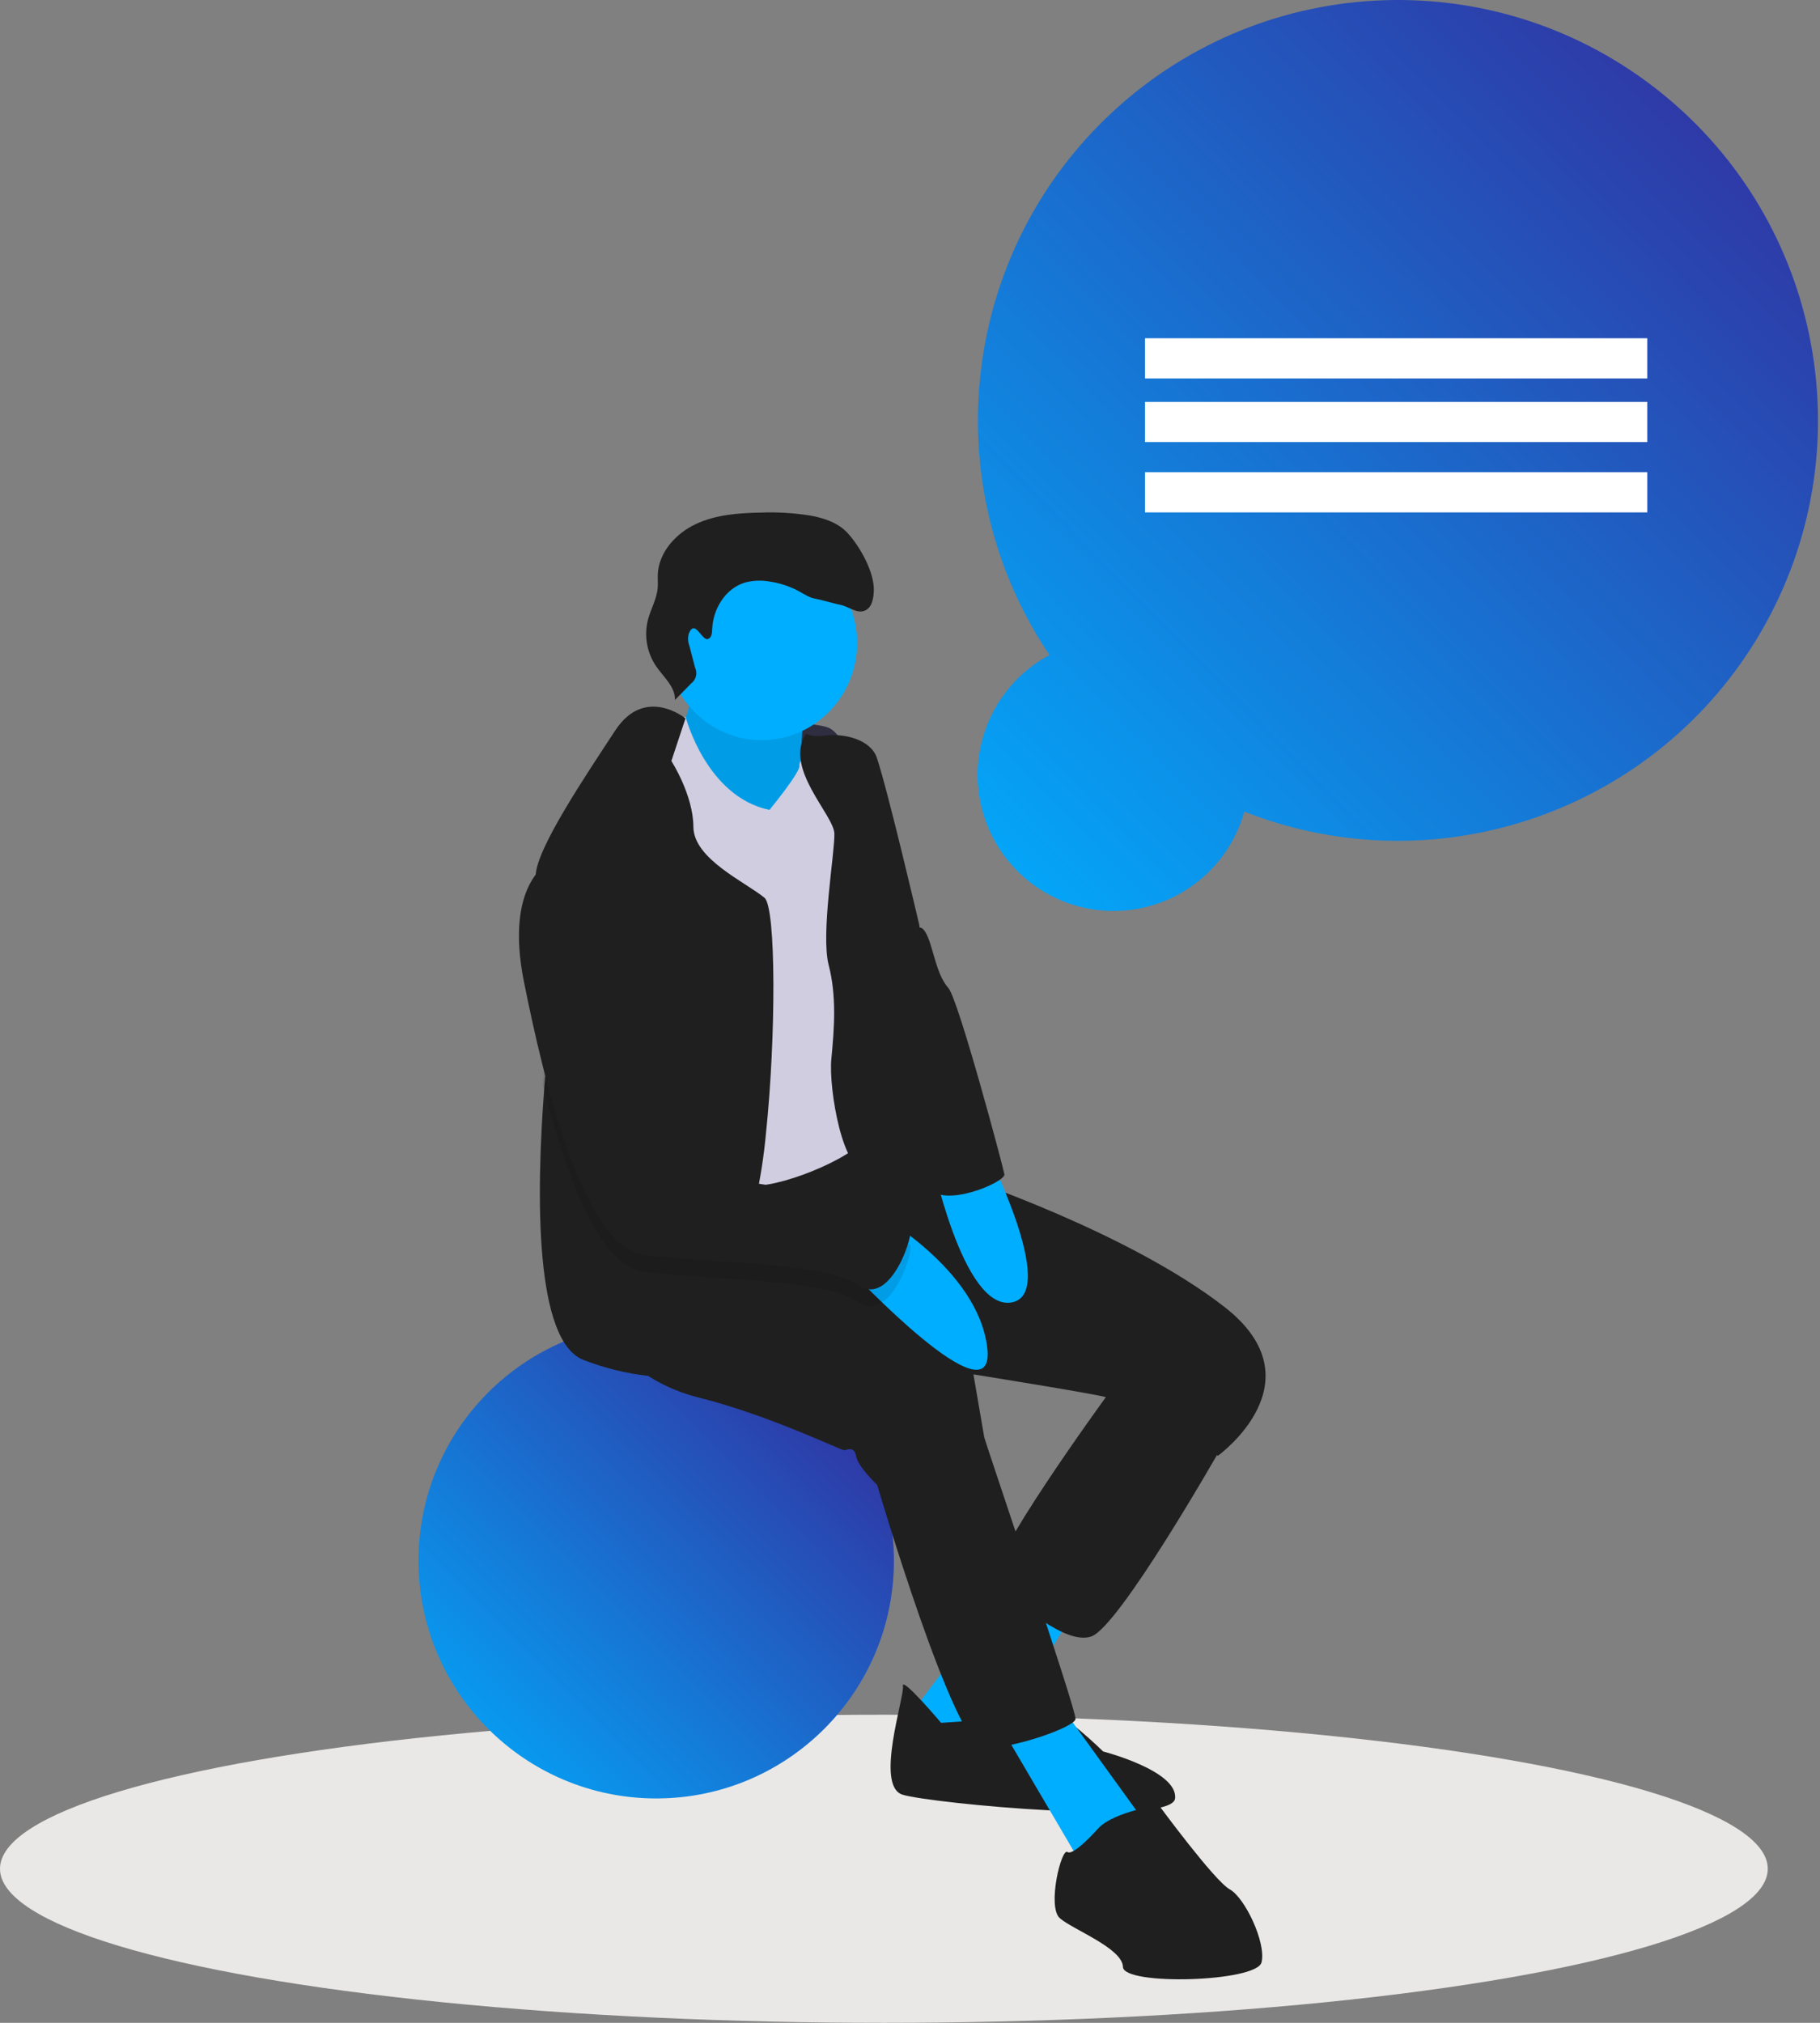 <?xml version="1.0" encoding="UTF-8" standalone="no"?>
<svg width="540px" height="600px" viewBox="0 0 540 600" version="1.1" xmlns="http://www.w3.org/2000/svg" xmlns:xlink="http://www.w3.org/1999/xlink">
    <rect x="0" y="0" width="540" height="600" fill="#808080" stroke="none"/>
    <!-- Generator: sketchtool 47.1 (45422) - http://www.bohemiancoding.com/sketch -->
    <title>4DE45008-C746-4E11-B480-2FB1441B89EF</title>
    <desc>Created with sketchtool.</desc>
    <defs>
        <linearGradient x1="100%" y1="1.11022302e-14%" x2="1.11022302e-14%" y2="100%" id="linearGradient-1">
            <stop stop-color="#382194" offset="0%"></stop>
            <stop stop-color="#00AEFF" offset="100%"></stop>
        </linearGradient>
    </defs>
    <g id="Designs" stroke="none" stroke-width="1" fill="none" fill-rule="evenodd">
        <g id="contact-desktop-1440px" transform="translate(-210, -1802)">
            <g id="contact-illustration" transform="translate(210, 1802)">
                <ellipse id="Oval" fill="#EAE8E6" fill-rule="nonzero" cx="262.252" cy="554.305" rx="262.252" ry="45.695"></ellipse>
                <path d="M311.376,194.293 C277.001,143.166 285.105,74.581 330.449,32.884 C375.792,-8.813 444.777,-11.117 492.798,27.463 C540.82,66.042 553.476,133.934 522.584,187.241 C491.691,240.548 426.516,263.283 369.198,240.746 C364.247,258.427 347.985,270.531 329.637,270.192 C311.288,269.853 295.484,257.156 291.189,239.304 C286.894,221.452 295.192,202.95 311.376,194.293 L311.376,194.293 Z" id="Shape" fill="url(#linearGradient-1)" fill-rule="nonzero"></path>
                <rect id="Rectangle-path" fill="#FFFFFF" fill-rule="nonzero" transform="translate(414.238, 106.291) rotate(-180) translate(-414.238, -106.291) " x="339.735" y="100.331" width="149.007" height="11.921"></rect>
                <rect id="Rectangle-path" fill="#FFFFFF" fill-rule="nonzero" transform="translate(414.238, 125.166) rotate(-180) translate(-414.238, -125.166) " x="339.735" y="119.205" width="149.007" height="11.921"></rect>
                <rect id="Rectangle-path" fill="#FFFFFF" fill-rule="nonzero" transform="translate(414.238, 146.026) rotate(-180) translate(-414.238, -146.026) " x="339.735" y="140.066" width="149.007" height="11.921"></rect>
                <circle id="Path" fill="url(#linearGradient-1)" cx="194.702" cy="462.914" r="70.53"></circle>
                <path d="M202.995,212.583 C202.995,212.583 239.536,213.57 245.571,215.75 C251.606,217.931 254.305,233.526 254.305,233.526 L225.933,242.384 L204.712,241.19 L188.742,242.311 L197.659,219.113 L202.995,212.583 Z" id="Shape" fill="#2F2E41" fill-rule="nonzero"></path>
                <path d="M204.241,200.662 C204.241,200.662 206.63,209.914 201.328,216.464 C196.026,223.015 224.12,246.358 224.12,246.358 L238.941,243.803 C238.941,243.803 235.675,215.377 240.063,208.178 C244.45,200.98 204.241,200.662 204.241,200.662 Z" id="Shape" fill="#00AEFF" fill-rule="nonzero"></path>
                <path d="M204.241,200.662 C204.241,200.662 206.63,209.914 201.328,216.464 C196.026,223.015 224.12,246.358 224.12,246.358 L238.941,243.803 C238.941,243.803 235.675,215.377 240.063,208.178 C244.45,200.98 204.241,200.662 204.241,200.662 Z" id="Shape" fill="#000000" fill-rule="nonzero" opacity="0.1"></path>
                <polygon id="Shape" fill="#00AEFF" fill-rule="nonzero" points="301.671 466.887 269.205 509.664 291.361 522.517 321.854 472.947"></polygon>
                <path d="M279.23,511.019 C279.23,511.019 267.375,496.997 267.903,500.124 C268.431,503.251 259.468,529.768 267.807,532.333 C276.146,534.898 347.66,541.701 348.644,533.481 C349.628,525.261 327.31,519.508 327.31,519.508 C327.31,519.508 314.051,506.536 311.111,507.855 C308.171,509.174 279.23,511.019 279.23,511.019 Z" id="Shape" fill="#1F1F1F" fill-rule="nonzero"></path>
                <polygon id="Shape" fill="#00AEFF" fill-rule="nonzero" points="295.033 508.97 321.071 553.311 340.728 541.932 314.473 505.629"></polygon>
                <path d="M336.007,403.37 L328.274,414.182 C328.274,414.182 291.409,464.766 295.324,468.851 C299.239,472.935 315.544,488.371 323.837,485.38 C332.129,482.389 361.589,430.687 361.589,430.687 L353.905,400.331 L336.007,403.37 Z" id="Shape" fill="#1F1F1F" fill-rule="nonzero"></path>
                <path d="M178.318,394.039 C178.318,394.039 186.514,409.342 207.288,414.524 C228.061,419.705 249.765,430.298 250.537,430.165 C251.31,430.032 253.494,428.86 254.025,431.952 C254.557,435.045 260.254,440.431 260.254,440.431 C260.254,440.431 283.201,518.458 291.964,518.542 C300.727,518.627 318.737,512.346 319.111,509.894 C319.485,507.442 292.277,427.761 292.012,426.215 L288.825,407.663 C288.825,407.663 324.808,413.412 328.163,414.427 C331.519,415.441 361.37,431.795 361.37,431.795 C361.37,431.795 391.8,409.849 363.337,387.685 C334.875,365.521 285.952,349.264 285.952,349.264 L268.401,344.324 L253.105,343.41 L250.853,334.768 L214.626,336.86 L176.821,352.912 L178.318,394.039 Z" id="Shape" fill="#1F1F1F" fill-rule="nonzero"></path>
                <ellipse id="Oval" fill="#00AEFF" fill-rule="nonzero" cx="225.993" cy="190.728" rx="28.311" ry="28.808"></ellipse>
                i<path d="M200.045,213.169 L203.412,212.583 C203.412,212.583 209.493,236.31 228.305,240.229 C228.305,240.229 237.588,228.961 237.192,227.059 C236.795,225.158 244.543,215.014 248.662,220.692 C252.781,226.371 247.657,326.407 251.117,328.203 C254.578,329.999 262.002,331.904 256.027,338.542 C250.052,345.179 226.318,354.11 221.061,351.028 C215.804,347.946 205.063,321.833 200.417,313.048 C195.771,304.262 188.334,274.375 188.334,274.375 C188.334,274.375 178.839,241.649 184.682,234.235 C190.526,226.82 200.045,213.169 200.045,213.169 Z" id="Shape" fill="#D0CDE1" fill-rule="nonzero"></path>
                <path d="M227.277,336.044 C226.647,342.971 225.568,349.85 224.048,356.637 C222.665,362.16 221.055,365.494 219.218,365.352 C214.53,365.002 212.399,371.879 211.301,379.807 C210.127,388.219 210.127,397.815 209.483,401.206 C208.63,405.686 203.176,409.106 192.275,408.102 C185.784,407.363 179.413,405.8 173.316,403.451 C158.599,398.099 159.035,354.696 161.497,322.489 C163.003,302.748 165.266,287.203 165.266,287.203 C165.266,287.203 160.797,273.866 159.367,264.725 C159.082,263.057 158.939,261.368 158.94,259.676 C159.158,251.691 173.733,230.112 182.54,216.671 C191.357,203.229 203.384,213.09 203.384,213.09 L199.198,225.726 C199.198,225.726 205.685,235.739 205.732,245.268 C205.78,254.798 221.263,261.675 226.822,266.288 C230.317,269.187 230.232,307.882 227.277,336.044 Z" id="Shape" fill="#1F1F1F" fill-rule="nonzero"></path>
                <path d="M239.201,217.55 C239.201,217.55 240.23,218.756 244.938,218.168 C250.585,217.462 258.35,219.401 260.154,224.752 C263.462,234.565 272.787,274.483 272.787,274.483 C272.787,274.483 276.669,320.119 278.415,330.199 C280.16,340.278 279.293,349.207 281.015,354.501 C282.736,359.795 264.023,344.628 257.127,346.602 C250.23,348.577 245.799,322.991 246.666,314.062 C247.532,305.133 248.265,295.429 245.872,286.259 C243.48,277.088 247.722,252.816 247.563,247.255 C247.404,241.694 232.356,227.68 239.201,217.55 Z" id="Shape" fill="#1F1F1F" fill-rule="nonzero"></path>
                <path d="M259.657,359.603 C259.657,359.603 290.003,376.12 292.907,399.63 C295.811,423.14 252.318,376.866 252.318,376.866 L259.657,359.603 Z" id="Shape" fill="#00AEFF" fill-rule="nonzero"></path>
                <path d="M276.159,342.405 C276.159,342.405 285.514,388.793 300.087,386.329 C314.661,383.865 291.947,339.735 291.947,339.735 L276.159,342.405 Z" id="Shape" fill="#00AEFF" fill-rule="nonzero"></path>
                <path d="M326.017,542.138 C326.017,542.138 318.572,550.624 316.726,549.333 C314.881,548.043 310.635,565.61 314.462,568.97 C318.289,572.33 333.031,577.845 333.191,583.432 C333.351,589.02 372.887,587.912 374.303,582.057 C375.718,576.201 369.343,562.846 364.864,560.399 C360.385,557.952 343.824,535.43 343.824,535.43 C343.824,535.43 330.853,537.305 326.017,542.138 Z" id="Shape" fill="#1F1F1F" fill-rule="nonzero"></path>
                <path d="M254.549,386.107 C247.607,381.236 228.226,380.028 211.018,378.905 C203.469,378.424 196.337,377.952 190.857,377.187 C185.578,376.46 180.829,371.665 176.613,364.521 C170.222,353.695 165.056,337.46 161.077,321.792 C162.587,302.122 164.857,286.634 164.857,286.634 C164.857,286.634 160.374,273.344 158.94,264.236 C159.951,262.838 161.253,261.672 162.758,260.819 C181.01,253.032 198.436,329.664 200.648,341.689 C200.686,341.887 200.715,342.076 200.743,342.236 C201.816,348.428 213.411,353.723 223.8,355.818 C230.201,357.111 236.155,357.196 238.899,355.516 C246.107,351.118 268.271,368.721 269.952,369.221 C271.633,369.731 264.52,393.119 254.549,386.107 Z" id="Shape" fill="#000000" fill-rule="nonzero" opacity="0.1"></path>
                <path d="M162.881,255.853 C162.881,255.853 149.63,262.079 155.452,291.178 C161.274,320.276 173.004,369.748 190.941,372.223 C208.879,374.699 244.598,374.134 254.563,381.142 C264.529,388.149 271.631,364.759 269.952,364.254 C268.273,363.75 246.132,346.153 238.933,350.553 C231.733,354.952 202.55,347.271 200.822,337.271 C199.095,327.271 181.411,247.932 162.881,255.853 Z" id="Shape" fill="#1F1F1F" fill-rule="nonzero"></path>
                <path d="M258.278,241.391 L272.788,275.169 C272.788,275.169 274.249,274.438 275.946,279.715 C277.643,284.991 278.437,289.628 281.41,293.093 C284.383,296.558 297.61,345.991 298.007,348.309 C298.404,350.627 279.738,358.619 275.568,352.178 C271.397,345.737 258.278,241.391 258.278,241.391 Z" id="Shape" fill="#1F1F1F" fill-rule="nonzero"></path>
                <path d="M210.003,189.55 C211.106,189.261 211.268,187.823 211.305,186.703 C211.502,180.703 215.18,174.547 221.025,172.8 C223.268,172.196 225.617,172.069 227.914,172.428 C231.193,172.857 234.359,173.894 237.243,175.485 C238.766,176.326 240.259,177.339 241.986,177.596 C243.126,177.766 248.065,179.176 249.2,179.375 C251.697,179.811 254.018,182.006 256.414,181.189 C258.706,180.408 259.213,177.492 259.269,175.109 C259.395,169.68 255.2,162.165 251.505,158.126 C248.701,155.061 244.479,153.646 240.351,152.911 C235.53,152.15 230.644,151.858 225.765,152.039 C219.159,152.155 212.371,152.655 206.415,155.463 C200.459,158.271 195.456,163.86 195.171,170.344 C195.111,171.695 195.253,173.051 195.138,174.398 C194.856,177.685 193.079,180.653 192.246,183.848 C191.041,188.589 191.934,193.609 194.704,197.667 C196.914,200.863 200.389,203.754 200.261,207.616 L205.054,202.737 C206.529,201.631 207.017,199.662 206.224,198.013 L204.528,191.512 C204.092,190.351 204.04,189.085 204.381,187.894 C206.2,183.478 208.165,190.033 210.003,189.55 Z" id="Shape" fill="#1F1F1F" fill-rule="nonzero"></path>
            </g>
        </g>
    </g>
</svg>